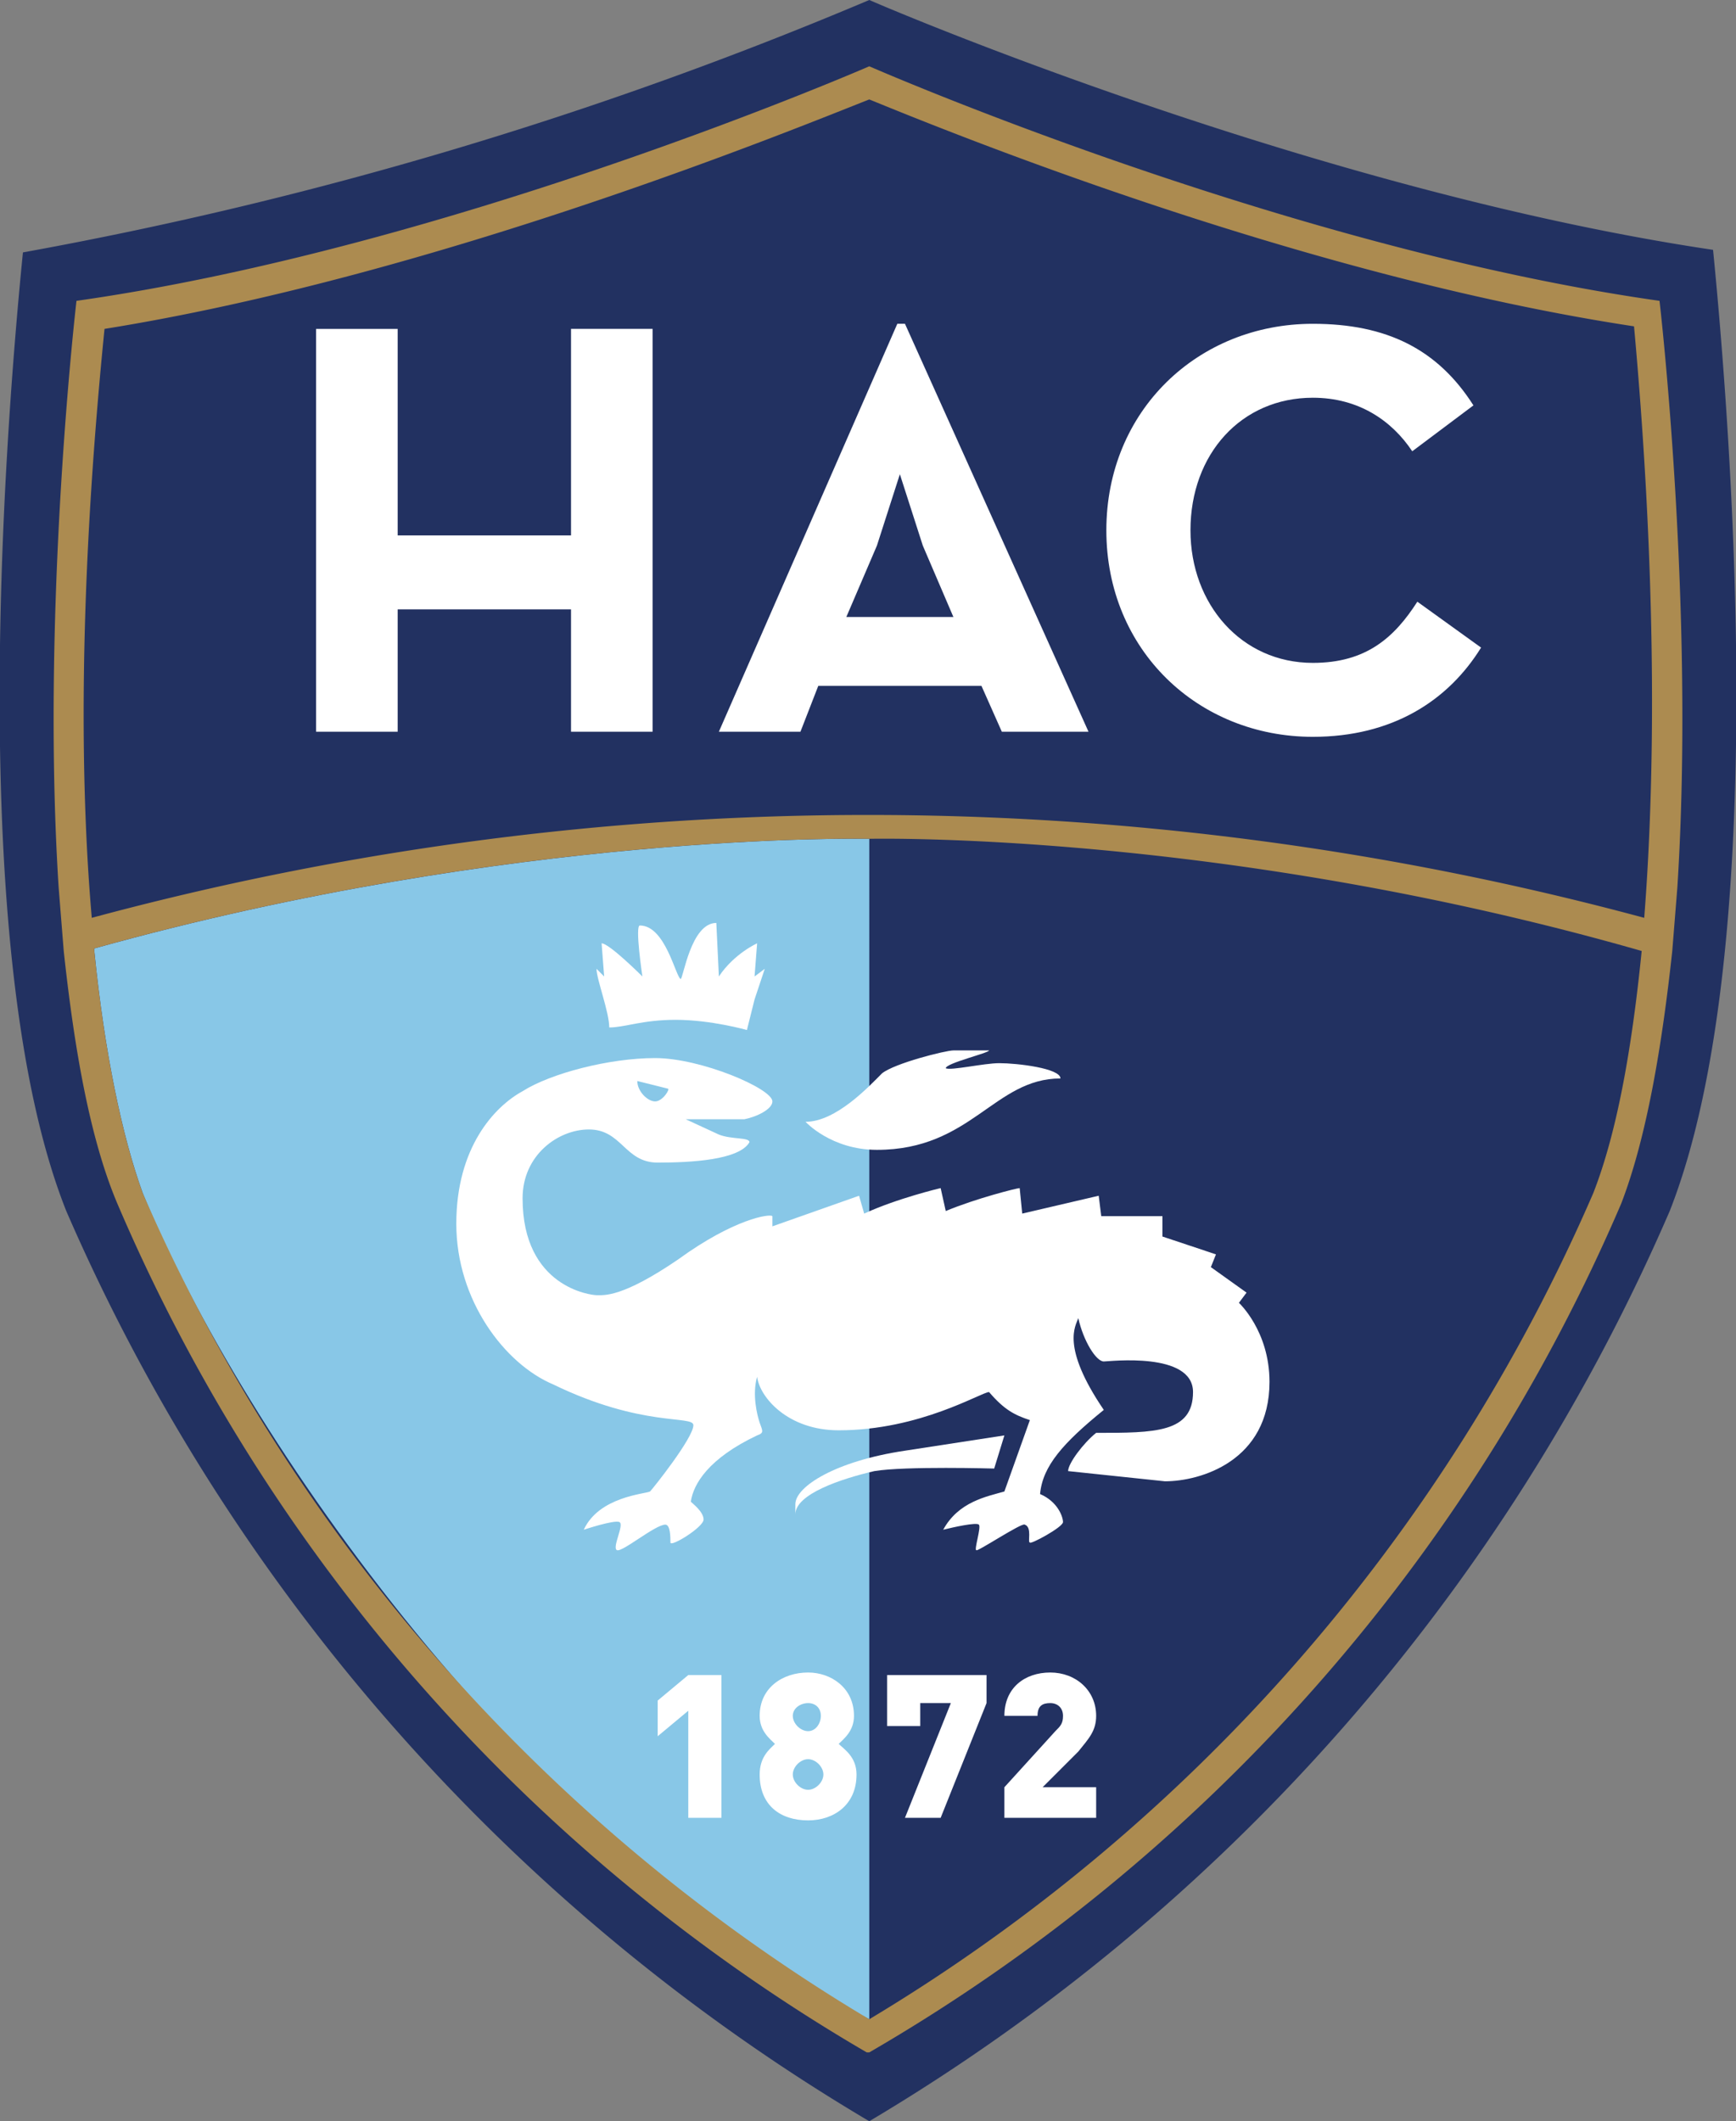 <svg fill="none" height="832" width="681" xmlns="http://www.w3.org/2000/svg"><rect width="100%" height="100%" fill="#808080" stroke="none"/><clipPath id="a"><path d="M0 0h681v832H0z"/></clipPath><g clip-path="url(#a)"><path d="M672 98C524 76 364 10 341 0A1572 1572 0 019 99c-8 80-22 278 17 376a771 771 0 00315 357 771 771 0 00314-357c39-99 25-296 17-377" fill="#223161"/><path d="M37 372v1c4 40 11 73 19 95 39 95 152 257 285 324V329c-2 0-139-3-304 43" fill="#88c7e7"/><g fill="#fff"><path d="M258 667v14l12-10v42h13v-56h-13zM317 702c-3 0-6-3-6-6s3-6 6-6 6 3 6 6-3 6-6 6zm0-34c3 0 5 2 5 5s-2 6-5 6-6-3-6-6 3-5 6-5zm12 16c2-2 6-5 6-11 0-11-9-17-18-17-10 0-19 6-19 17 0 6 4 9 6 11-2 2-6 5-6 12 0 12 8 18 19 18 10 0 19-6 19-18 0-7-5-10-7-12zM348 677h13v-9h12l-18 45h14l18-45v-11h-39zM430 673c0-10-8-17-18-17s-18 6-18 17h13c0-4 2-5 5-5s5 2 5 5-1 4-3 6l-20 22v12h36v-12h-21l14-14c4-5 7-8 7-14M224 210h-68v-81h-32v158h32v-48h68v48h32V129h-32zM374 242h-42l12-28 9-28 9 28zm-22-115l-70 160h32l7-18h64l8 18h34l-72-160zM515 260c-28 0-48-23-48-52 0-30 20-52 48-52 18 0 31 9 39 21l24-18c-14-22-34-32-63-32-45 0-81 34-81 81s36 81 81 81c31 0 53-14 66-35l-25-18c-9 14-20 24-41 24"/></g><path d="M645 360a1169 1169 0 00-609 0c-4-46-6-121 5-231 131-21 272-79 300-90 27 11 168 69 300 89 8 88 9 168 4 232zm-20 108a704 704 0 01-284 324A704 704 0 0156 468c-8-22-15-55-19-95v-1c165-46 302-43 304-43s139-3 303 44c-4 40-10 72-19 95zm26-350C503 97 341 26 341 26S178 97 30 118c0 0-14 120-7 230l2 25c4 37 10 73 21 99a706 706 0 00294 333h1a706 706 0 00295-333c10-26 16-62 20-99l2-25c7-110-7-230-7-230z" fill="#ac8b50"/><g fill="#fff"><path d="M390 576l4-13-39 6c-27 4-43 14-43 21v4c0-8 18-14 31-17 12-2 47-1 47-1"/><path d="M262 427c1 0-2 5-5 5s-7-4-7-8l12 3zm224 84l3-4-14-10 2-5-21-7v-8h-24l-1-8-30 7-1-10c-1 0-17 4-29 9l-2-9s-17 4-30 10l-2-7-34 12v-4c-1-1-15 1-37 17-22 15-29 14-32 14-2 0-29-3-29-38 0-17 14-27 26-27 13 0 14 13 27 13s32-1 36-8c0-2-7-1-12-3l-13-6h23c5-1 11-4 11-7 0-5-28-17-46-17s-41 6-52 13c-11 6-26 22-26 52s19 55 38 63c35 17 55 12 55 16 0 5-16 25-17 26-2 1-20 2-26 15 0 0 12-4 14-3s-3 10-1 11 15-10 19-10c2 0 2 5 2 7s13-6 13-9-4-6-5-7c1-7 7-17 26-26 3-1 2-2 1-5s-3-11-1-18c1 8 12 21 32 21 32 0 56-15 59-15 6 7 10 9 16 11l-10 28c-7 2-18 4-24 15 4-1 13-3 14-2s-2 10-1 10c0 1 18-11 19-10 3 1 1 7 2 7 0 1 13-6 13-8s-2-8-9-11c1-11 9-20 25-33-17-25-11-33-10-36 2 9 7 17 10 17 2 0 35-4 35 12s-15 16-38 16c-5 4-11 12-11 15l38 4c14 0 41-8 41-39 0-20-12-31-12-31M234 380c0 4 5 17 5 23 6 0 13-3 26-3 14 0 28 4 28 4l3-12 4-12-4 3 1-13s-9 4-15 13l-1-21c-10 0-13 22-14 22-2-1-6-21-16-21-2 0 1 20 1 20s-13-13-16-13l1 13-3-3"/><path d="M416 423c0-4-17-6-24-6-6 0-19 3-21 2 0-2 17-6 17-7h-14c-3 0-23 5-28 9-5 5-18 19-30 19 0 0 10 11 28 11 37 0 46-28 72-28"/></g></g></svg>